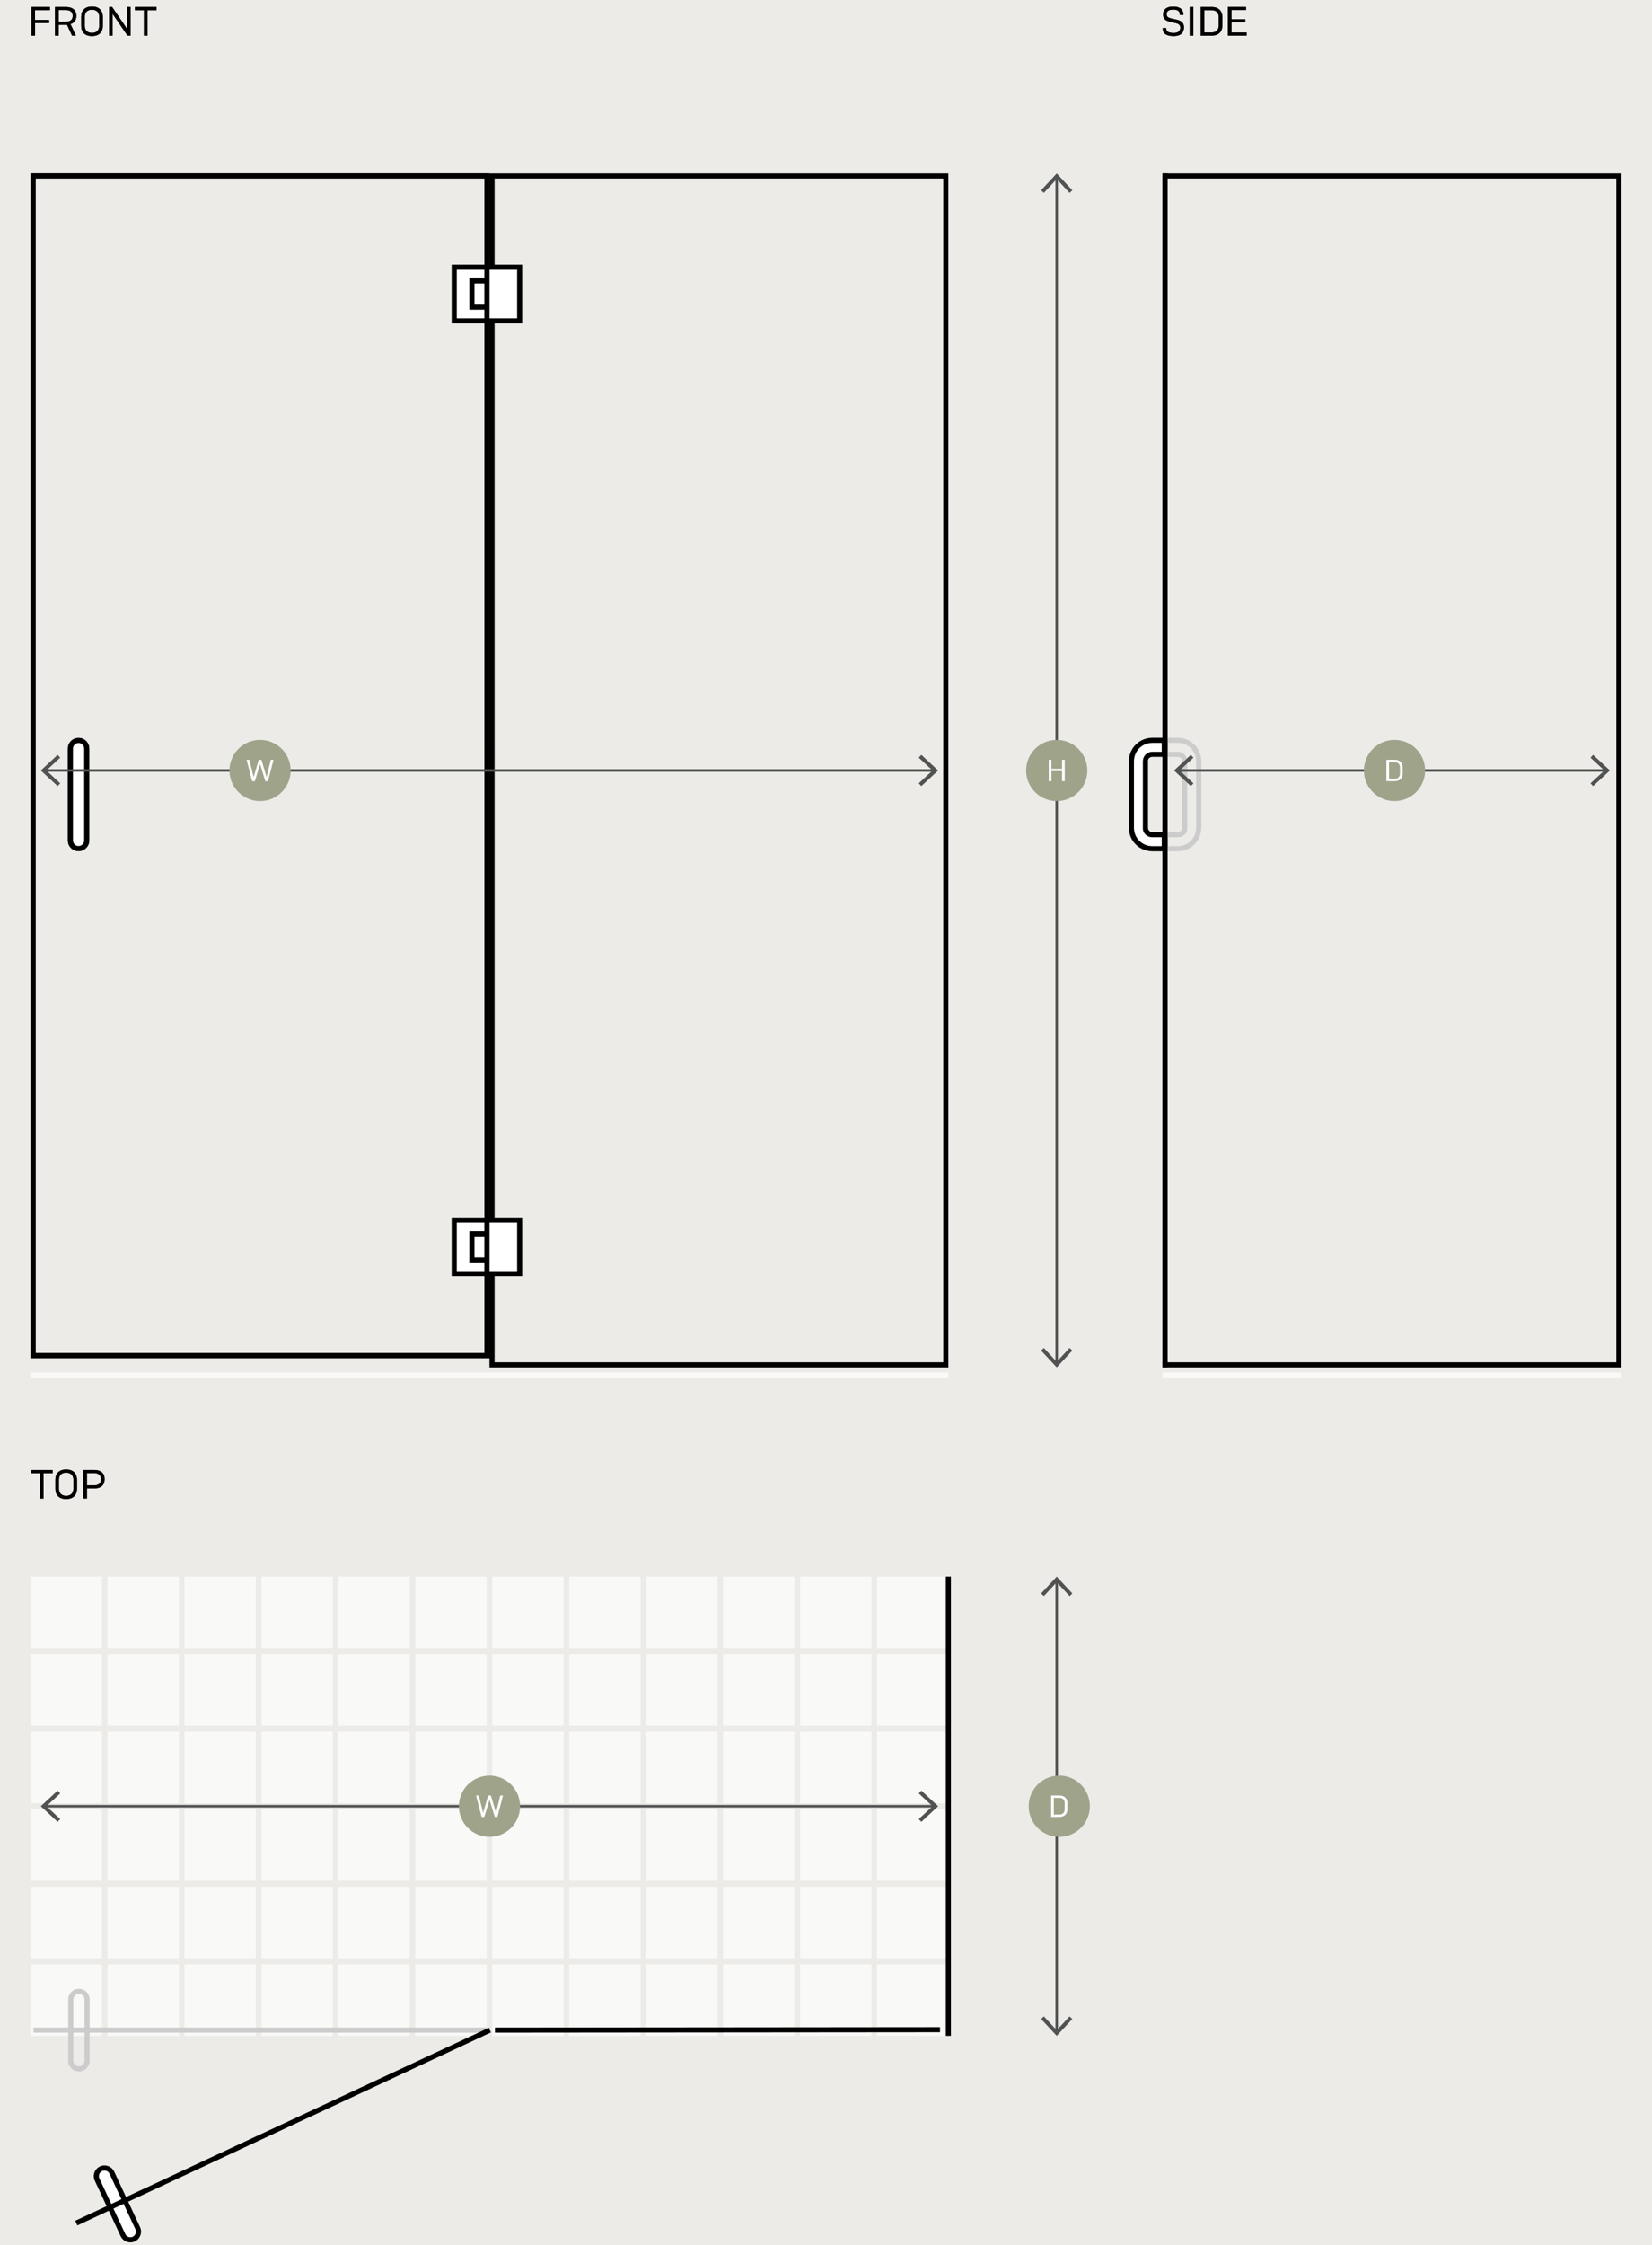 <?xml version="1.0" encoding="UTF-8"?><svg xmlns="http://www.w3.org/2000/svg" viewBox="0 0 648 880"><g id="BKG"><rect x="0" width="648" height="880" style="fill:#ecebe7; stroke-width:0px;"/></g><g id="Layer_1"><g style="isolation:isolate;"><path d="M13.75,9.02v4.93h-1.41V2.74h7.23v1.22h-5.83v3.86h5.52v1.2h-5.52Z" style="fill:#000; stroke-width:0px;"/><path d="M23,9.69v4.26h-1.41V2.74h4.11c3.31,0,4.24,1.65,4.24,3.47,0,1.39-.54,2.69-2.29,3.22l2.1,4.51h-1.49l-1.98-4.27c-.19.02-.38.02-.58.02h-2.71ZM23,3.93v4.59h2.72c2.24,0,2.8-1.09,2.8-2.29s-.56-2.31-2.8-2.31h-2.72Z" style="fill:#000; stroke-width:0px;"/><path d="M31.85,10.17v-3.67c0-1.89,1.02-3.94,4.23-3.94s4.24,2.05,4.24,3.94v3.67c0,1.9-1.01,3.95-4.24,3.95s-4.23-2.05-4.23-3.95ZM38.92,10.11v-3.52c0-1.34-.67-2.79-2.85-2.79s-2.83,1.44-2.83,2.79v3.52c0,1.34.69,2.79,2.83,2.79s2.85-1.44,2.85-2.79Z" style="fill:#000; stroke-width:0px;"/><path d="M44.14,5.39v8.56h-1.33V2.74h1.17l5.87,8.58V2.74h1.33v11.2h-1.17l-5.87-8.56Z" style="fill:#000; stroke-width:0px;"/><path d="M57.85,3.98v9.97h-1.39V3.98h-3.52v-1.23h8.45v1.23h-3.54Z" style="fill:#000; stroke-width:0px;"/></g><g style="isolation:isolate;"><path d="M462.79,5.83v-.18c0-1.07-.59-1.91-2.67-1.91-1.84,0-2.51.77-2.51,1.84,0,.9.51,1.34,1.7,1.62l2.48.58c1.39.32,2.62,1.1,2.62,2.87,0,2.03-1.14,3.47-4,3.47-3.44,0-4.32-1.42-4.32-2.93v-.19h1.39v.16c0,.96.58,1.76,2.91,1.76,1.82,0,2.58-.82,2.58-2.11,0-.96-.58-1.49-1.68-1.74l-2.48-.58c-1.65-.38-2.58-1.17-2.58-2.8,0-1.74,1.12-3.12,3.92-3.12,2.99,0,4.03,1.44,4.03,3.07v.19h-1.39Z" style="fill:#000; stroke-width:0px;"/><path d="M468.1,13.95h-1.39V2.74h1.39v11.2Z" style="fill:#000; stroke-width:0px;"/><path d="M470.95,2.74h4.29c3.2,0,4.23,2.05,4.23,3.94v3.33c0,1.89-1.02,3.94-4.23,3.94h-4.29V2.74ZM475.24,12.72c2.15,0,2.82-1.42,2.82-2.79v-3.17c0-1.36-.67-2.79-2.82-2.79h-2.88v8.74h2.88Z" style="fill:#000; stroke-width:0px;"/><path d="M481.62,2.74h7.11v1.18h-5.7v3.6h5.41v1.15h-5.41v4.08h5.95v1.18h-7.36V2.74Z" style="fill:#000; stroke-width:0px;"/></g><g style="isolation:isolate;"><path d="M17.08,577.42v9.97h-1.39v-9.97h-3.52v-1.23h8.45v1.23h-3.54Z" style="fill:#000; stroke-width:0px;"/><path d="M21.72,583.61v-3.67c0-1.89,1.02-3.94,4.23-3.94s4.24,2.05,4.24,3.94v3.67c0,1.9-1.01,3.95-4.24,3.95s-4.23-2.05-4.23-3.95ZM28.79,583.54v-3.52c0-1.34-.67-2.79-2.85-2.79s-2.83,1.44-2.83,2.79v3.52c0,1.34.69,2.79,2.83,2.79s2.85-1.44,2.85-2.79Z" style="fill:#000; stroke-width:0px;"/><path d="M34.09,583.43v3.95h-1.41v-11.2h4.13c3.3,0,4.23,1.74,4.23,3.63s-.93,3.62-4.23,3.62h-2.72ZM34.09,577.38v4.87h2.71c2.22,0,2.82-1.15,2.82-2.43s-.59-2.43-2.82-2.43h-2.71Z" style="fill:#000; stroke-width:0px;"/></g><line x1="414.5" y1="69.63" x2="414.5" y2="534.37" style="fill:none; stroke:#515252; stroke-miterlimit:10;"/><polygon points="408.37 74.6 409.46 75.62 414.5 70.2 419.53 75.62 420.63 74.6 414.5 68 408.37 74.6" style="fill:#515252; stroke-width:0px;"/><polygon points="408.37 529.4 409.46 528.38 414.5 533.8 419.53 528.38 420.63 529.4 414.5 536 408.37 529.4" style="fill:#515252; stroke-width:0px;"/><circle cx="414.5" cy="302" r="12" style="fill:#9ea38a; stroke-width:0px;"/><g style="isolation:isolate;"><path d="M416.59,302.24h-4.17v3.96h-1.05v-8.4h1.05v3.53h4.17v-3.53h1.06v8.4h-1.06v-3.96Z" style="fill:#fff; stroke-width:0px;"/></g><rect x="456" y="10" width="180" height="528" style="fill:none; stroke-width:0px;"/><rect x="456" y="538" width="180" height="2" style="fill:#fff; opacity:.7; stroke-width:0px;"/><line x1="457" y1="536" x2="457" y2="68" style="fill:none; stroke:#000; stroke-miterlimit:10; stroke-width:2px;"/><path d="M452,328.17h3.7v3.5h-3.7c-4,0-7.2-3.2-7.2-7.2v-26.1c0-4,3.2-7.2,7.2-7.2h3.7v3.5h-3.7c-2.1,0-3.7,1.7-3.7,3.7v26.1c-.1,2.1,1.6,3.7,3.7,3.7Z" style="fill:#fff; stroke-width:0px;"/><path d="M452,296.67h5.7v-7.5h-5.7c-5.1,0-9.2,4.1-9.2,9.2v26.1c0,5.1,4.1,9.2,9.2,9.2h5.7v-7.5h-5.7c-1,0-1.7-.8-1.7-1.7v-26.1c-.1-1,.7-1.7,1.7-1.7ZM452,328.17h3.7v3.5h-3.7c-4,0-7.2-3.2-7.2-7.2v-26.1c0-4,3.2-7.2,7.2-7.2h3.7v3.5h-3.7c-2.1,0-3.7,1.7-3.7,3.7v26.1c-.1,2.1,1.6,3.7,3.7,3.7Z" style="fill:#000; stroke-width:0px;"/><path d="M463.7,298.37v26.1c0,.9-.7,1.7-1.7,1.7h-5.7v7.5h5.7c5.1,0,9.2-4.1,9.2-9.2v-26.1c0-5.1-4.1-9.2-9.2-9.2h-5.7v7.5h5.7c1,0,1.8.7,1.7,1.7ZM465.7,324.47v-26.1c0-2-1.6-3.7-3.7-3.7h-3.7v-3.5h3.7c4,0,7.2,3.2,7.2,7.2v26.1c0,4-3.2,7.2-7.2,7.2h-3.7v-3.5h3.7c2.1,0,3.8-1.6,3.7-3.7Z" style="fill:#ccc; stroke-width:0px;"/><rect x="12" y="10" width="360" height="528" style="fill:none; stroke-width:0px;"/><g style="isolation:isolate;"><path d="M13.75,9.02v4.93h-1.41V2.74h7.23v1.22h-5.83v3.86h5.52v1.2h-5.52Z" style="fill:#000; stroke-width:0px;"/><path d="M23,9.69v4.26h-1.41V2.74h4.11c3.31,0,4.24,1.65,4.24,3.47,0,1.39-.54,2.69-2.29,3.22l2.1,4.51h-1.49l-1.98-4.27c-.19.02-.38.02-.58.02h-2.71ZM23,3.93v4.59h2.72c2.24,0,2.8-1.09,2.8-2.29s-.56-2.31-2.8-2.31h-2.72Z" style="fill:#000; stroke-width:0px;"/><path d="M31.85,10.17v-3.67c0-1.89,1.02-3.94,4.23-3.94s4.24,2.05,4.24,3.94v3.67c0,1.9-1.01,3.95-4.24,3.95s-4.23-2.05-4.23-3.95ZM38.92,10.11v-3.52c0-1.34-.67-2.79-2.85-2.79s-2.83,1.44-2.83,2.79v3.52c0,1.34.69,2.79,2.83,2.79s2.85-1.44,2.85-2.79Z" style="fill:#000; stroke-width:0px;"/><path d="M44.14,5.39v8.56h-1.33V2.74h1.17l5.87,8.58V2.74h1.33v11.2h-1.17l-5.87-8.56Z" style="fill:#000; stroke-width:0px;"/><path d="M57.85,3.98v9.97h-1.39V3.98h-3.52v-1.23h8.45v1.23h-3.54Z" style="fill:#000; stroke-width:0px;"/></g><g style="isolation:isolate;"><path d="M462.79,5.83v-.18c0-1.07-.59-1.91-2.67-1.91-1.84,0-2.51.77-2.51,1.84,0,.9.51,1.34,1.7,1.62l2.48.58c1.39.32,2.62,1.1,2.62,2.87,0,2.03-1.14,3.47-4,3.47-3.44,0-4.32-1.42-4.32-2.93v-.19h1.39v.16c0,.96.58,1.76,2.91,1.76,1.82,0,2.58-.82,2.58-2.11,0-.96-.58-1.49-1.68-1.74l-2.48-.58c-1.65-.38-2.58-1.17-2.58-2.8,0-1.74,1.12-3.12,3.92-3.12,2.99,0,4.03,1.44,4.03,3.07v.19h-1.39Z" style="fill:#000; stroke-width:0px;"/><path d="M468.1,13.95h-1.39V2.74h1.39v11.2Z" style="fill:#000; stroke-width:0px;"/><path d="M470.95,2.74h4.29c3.2,0,4.23,2.05,4.23,3.94v3.33c0,1.89-1.02,3.94-4.23,3.94h-4.29V2.74ZM475.24,12.72c2.15,0,2.82-1.42,2.82-2.79v-3.17c0-1.36-.67-2.79-2.82-2.79h-2.88v8.74h2.88Z" style="fill:#000; stroke-width:0px;"/><path d="M481.62,2.74h7.11v1.18h-5.7v3.6h5.41v1.15h-5.41v4.08h5.95v1.18h-7.36V2.74Z" style="fill:#000; stroke-width:0px;"/></g><g style="isolation:isolate;"><path d="M17.08,577.42v9.97h-1.39v-9.97h-3.52v-1.23h8.45v1.23h-3.54Z" style="fill:#000; stroke-width:0px;"/><path d="M21.72,583.61v-3.67c0-1.89,1.02-3.94,4.23-3.94s4.24,2.05,4.24,3.94v3.67c0,1.9-1.01,3.95-4.24,3.95s-4.23-2.05-4.23-3.95ZM28.79,583.54v-3.52c0-1.34-.67-2.79-2.85-2.79s-2.83,1.44-2.83,2.79v3.52c0,1.34.69,2.79,2.83,2.79s2.85-1.44,2.85-2.79Z" style="fill:#000; stroke-width:0px;"/><path d="M34.09,583.43v3.95h-1.41v-11.2h4.13c3.3,0,4.23,1.74,4.23,3.63s-.93,3.62-4.23,3.62h-2.72ZM34.09,577.38v4.87h2.71c2.22,0,2.82-1.15,2.82-2.43s-.59-2.43-2.82-2.43h-2.71Z" style="fill:#000; stroke-width:0px;"/></g><rect x="12" y="538" width="360" height="2" style="fill:#fff; opacity:.7; stroke-width:0px;"/><path d="M370,70v464h-176V70h176M372,68h-180v468h180V68h0Z" style="fill:#000; stroke-width:0px;"/><path d="M190.01,70v35.57h-4.2c-.7-.6-1.6-.95-2.54-.95-.68,0-1.35.18-1.94.52-1.65.95-2.34,2.96-1.71,4.7v10.79c-.28.77-.32,1.61-.08,2.41.29,1,.95,1.83,1.86,2.33.58.32,1.23.49,1.88.49.94,0,1.84-.35,2.54-.95h4.2v354.11h-4.2c-.7-.6-1.6-.94-2.54-.94-.68,0-1.35.18-1.94.52-1.65.95-2.34,2.96-1.71,4.7v10.79c-.28.77-.32,1.61-.08,2.41.29,1,.95,1.83,1.85,2.33.58.32,1.23.49,1.88.49.94,0,1.84-.35,2.54-.95h4.2v32.02H14.01V70h176M30.82,296.8c1.95,0,3.53-1.58,3.53-3.53s-1.58-3.53-3.53-3.53-3.53,1.58-3.53,3.53,1.58,3.53,3.53,3.53M30.82,332.77c1.95,0,3.53-1.58,3.53-3.53s-1.58-3.53-3.53-3.53-3.53,1.58-3.53,3.53,1.58,3.53,3.53,3.53M192.01,68H12.01v464.41h180v-36.02h-7.1c-.35.61-.98.95-1.64.95-.31,0-.62-.08-.91-.24-.91-.5-1.24-1.65-.74-2.57v-11.63c-.5-.9-.18-2.04.71-2.55.3-.17.62-.25.94-.25.65,0,1.29.34,1.64.94h7.1V122.92h-7.1c-.35.61-.98.95-1.64.95-.31,0-.62-.08-.91-.24-.91-.51-1.24-1.66-.74-2.57v-11.63c-.5-.9-.18-2.04.71-2.55.3-.17.62-.25.94-.25.65,0,1.29.34,1.64.95h7.1v-39.57h0ZM30.82,294.8c-.84,0-1.53-.68-1.53-1.53s.68-1.53,1.53-1.53,1.53.68,1.53,1.53-.68,1.53-1.53,1.53h0ZM30.82,330.77c-.84,0-1.53-.68-1.53-1.53s.68-1.53,1.53-1.53,1.53.68,1.53,1.53-.68,1.53-1.53,1.53h0Z" style="fill:#000; stroke-width:0px;"/><path d="M30.82,332.62c-1.76,0-3.2-1.44-3.2-3.2v-36c0-1.76,1.44-3.2,3.2-3.2s3.2,1.44,3.2,3.2v36c0,1.76-1.44,3.2-3.2,3.2Z" style="fill:#fff; stroke-width:0px;"/><path d="M30.82,291.22c1.2,0,2.2,1,2.2,2.2v36c0,1.2-1,2.2-2.2,2.2s-2.2-1-2.2-2.2v-36c0-1.2,1-2.2,2.2-2.2M30.82,289.22c-2.32,0-4.2,1.88-4.2,4.2v36c0,2.32,1.88,4.2,4.2,4.2s4.2-1.88,4.2-4.2v-36c0-2.32-1.88-4.2-4.2-4.2h0Z" style="fill:#000; stroke-width:0px;"/><path d="M190.01,70v35.57h-4.2c-.7-.6-1.6-.95-2.54-.95-.68,0-1.35.18-1.94.52-1.65.95-2.34,2.96-1.71,4.7v10.79c-.28.77-.32,1.61-.08,2.41.29,1,.95,1.83,1.86,2.33.58.32,1.23.49,1.88.49.94,0,1.84-.35,2.54-.95h4.2v354.11h-4.2c-.7-.6-1.6-.94-2.54-.94-.68,0-1.35.18-1.94.52-1.65.95-2.34,2.96-1.71,4.7v10.79c-.28.77-.32,1.61-.08,2.41.29,1,.95,1.83,1.85,2.33.58.32,1.23.49,1.88.49.94,0,1.84-.35,2.54-.95h4.2v32.02H14.01V70h176M30.82,296.8c1.95,0,3.53-1.58,3.53-3.53s-1.58-3.53-3.53-3.53-3.53,1.58-3.53,3.53,1.58,3.53,3.53,3.53M30.82,332.77c1.95,0,3.53-1.58,3.53-3.53s-1.58-3.53-3.53-3.53-3.53,1.58-3.53,3.53,1.58,3.53,3.53,3.53M192.01,68H12.01v464.41h180v-36.02h-7.1c-.35.61-.98.95-1.64.95-.31,0-.62-.08-.91-.24-.91-.5-1.24-1.65-.74-2.57v-11.63c-.5-.9-.18-2.04.71-2.55.3-.17.62-.25.94-.25.65,0,1.29.34,1.64.94h7.1V122.92h-7.1c-.35.61-.98.95-1.64.95-.31,0-.62-.08-.91-.24-.91-.51-1.24-1.66-.74-2.57v-11.63c-.5-.9-.18-2.04.71-2.55.3-.17.62-.25.94-.25.65,0,1.29.34,1.64.95h7.1v-39.57h0ZM30.82,294.8c-.84,0-1.53-.68-1.53-1.53s.68-1.53,1.53-1.53,1.53.68,1.53,1.53-.68,1.53-1.53,1.53h0ZM30.82,330.77c-.84,0-1.53-.68-1.53-1.53s.68-1.53,1.53-1.53,1.53.68,1.53,1.53-.68,1.53-1.53,1.53h0Z" style="fill:#000; stroke-width:0px;"/><path d="M30.82,332.62c-1.76,0-3.2-1.44-3.2-3.2v-36c0-1.76,1.44-3.2,3.2-3.2s3.2,1.44,3.2,3.2v36c0,1.76-1.44,3.2-3.2,3.2Z" style="fill:#fff; stroke-width:0px;"/><path d="M30.82,291.22c1.2,0,2.2,1,2.2,2.2v36c0,1.2-1,2.2-2.2,2.2s-2.2-1-2.2-2.2v-36c0-1.2,1-2.2,2.2-2.2M30.82,289.22c-2.32,0-4.2,1.88-4.2,4.2v36c0,2.32,1.88,4.2,4.2,4.2s4.2-1.88,4.2-4.2v-36c0-2.32-1.88-4.2-4.2-4.2h0Z" style="fill:#000; stroke-width:0px;"/><rect x="178.17" y="104.74" width="12.83" height="21" style="fill:#fff; stroke:#000; stroke-linecap:round; stroke-miterlimit:10; stroke-width:2px;"/><polyline points="191.01 120.38 185.12 120.38 185.12 110.11 191.01 110.11" style="fill:none; stroke:#000; stroke-miterlimit:10; stroke-width:2px;"/><rect x="191.01" y="104.74" width="12.83" height="21" style="fill:#fff; stroke:#000; stroke-linecap:round; stroke-miterlimit:10; stroke-width:2px;"/><rect x="178.17" y="478.26" width="12.83" height="21" style="fill:#fff; stroke:#000; stroke-linecap:round; stroke-miterlimit:10; stroke-width:2px;"/><polyline points="191.01 493.89 185.12 493.89 185.12 483.62 191.01 483.62" style="fill:none; stroke:#000; stroke-miterlimit:10; stroke-width:2px;"/><rect x="191.01" y="478.26" width="12.83" height="21" style="fill:#fff; stroke:#000; stroke-linecap:round; stroke-miterlimit:10; stroke-width:2px;"/><line x1="17.63" y1="302" x2="366.37" y2="302" style="fill:none; stroke:#515252; stroke-miterlimit:10;"/><polygon points="22.6 308.13 23.62 307.04 18.2 302 23.62 296.97 22.6 295.87 16 302 22.6 308.13" style="fill:#515252; stroke-width:0px;"/><polygon points="361.4 308.13 360.38 307.04 365.8 302 360.38 296.97 361.4 295.87 368 302 361.4 308.13" style="fill:#515252; stroke-width:0px;"/><circle cx="102.01" cy="302" r="12" style="fill:#9ea38a; stroke-width:0px;"/><path d="M96.72,297.8h1.09l1.69,6.81,1.99-6.81h1.06l2.01,6.82,1.66-6.82h1.07l-2.17,8.4h-1.04l-2.06-6.7-2.05,6.7h-1.06l-2.18-8.4Z" style="fill:#fff; stroke-width:0px;"/><g style="opacity:.7;"><rect x="12" y="618" width="28" height="28" style="fill:#fff; stroke-width:0px;"/><rect x="12" y="770" width="28" height="28" style="fill:#fff; stroke-width:0px;"/><rect x="12" y="739.6" width="28" height="28" style="fill:#fff; stroke-width:0px;"/><rect x="12" y="709.2" width="28" height="28" style="fill:#fff; stroke-width:0px;"/><rect x="12" y="678.8" width="28" height="28" style="fill:#fff; stroke-width:0px;"/><rect x="12" y="648.4" width="28" height="28" style="fill:#fff; stroke-width:0px;"/><rect x="42.18" y="618" width="28" height="28" style="fill:#fff; stroke-width:0px;"/><rect x="42.18" y="770" width="28" height="28" style="fill:#fff; stroke-width:0px;"/><rect x="42.18" y="739.6" width="28" height="28" style="fill:#fff; stroke-width:0px;"/><rect x="42.18" y="709.2" width="28" height="28" style="fill:#fff; stroke-width:0px;"/><rect x="42.18" y="678.8" width="28" height="28" style="fill:#fff; stroke-width:0px;"/><rect x="42.18" y="648.4" width="28" height="28" style="fill:#fff; stroke-width:0px;"/><rect x="72.36" y="618" width="28" height="28" style="fill:#fff; stroke-width:0px;"/><rect x="72.36" y="770" width="28" height="28" style="fill:#fff; stroke-width:0px;"/><rect x="72.36" y="739.6" width="28" height="28" style="fill:#fff; stroke-width:0px;"/><rect x="72.36" y="709.2" width="28" height="28" style="fill:#fff; stroke-width:0px;"/><rect x="72.36" y="678.8" width="28" height="28" style="fill:#fff; stroke-width:0px;"/><rect x="72.36" y="648.4" width="28" height="28" style="fill:#fff; stroke-width:0px;"/><rect x="102.55" y="618" width="28" height="28" style="fill:#fff; stroke-width:0px;"/><rect x="102.55" y="770" width="28" height="28" style="fill:#fff; stroke-width:0px;"/><rect x="102.55" y="739.6" width="28" height="28" style="fill:#fff; stroke-width:0px;"/><rect x="102.55" y="709.2" width="28" height="28" style="fill:#fff; stroke-width:0px;"/><rect x="102.55" y="678.8" width="28" height="28" style="fill:#fff; stroke-width:0px;"/><rect x="102.55" y="648.4" width="28" height="28" style="fill:#fff; stroke-width:0px;"/><rect x="132.73" y="618" width="28" height="28" style="fill:#fff; stroke-width:0px;"/><rect x="132.73" y="770" width="28" height="28" style="fill:#fff; stroke-width:0px;"/><rect x="132.73" y="739.6" width="28" height="28" style="fill:#fff; stroke-width:0px;"/><rect x="132.73" y="709.2" width="28" height="28" style="fill:#fff; stroke-width:0px;"/><rect x="132.73" y="678.8" width="28" height="28" style="fill:#fff; stroke-width:0px;"/><rect x="132.73" y="648.4" width="28" height="28" style="fill:#fff; stroke-width:0px;"/><rect x="162.91" y="618" width="28" height="28" style="fill:#fff; stroke-width:0px;"/><rect x="162.91" y="770" width="28" height="28" style="fill:#fff; stroke-width:0px;"/><rect x="162.91" y="739.6" width="28" height="28" style="fill:#fff; stroke-width:0px;"/><rect x="162.91" y="709.2" width="28" height="28" style="fill:#fff; stroke-width:0px;"/><rect x="162.91" y="678.8" width="28" height="28" style="fill:#fff; stroke-width:0px;"/><rect x="162.91" y="648.4" width="28" height="28" style="fill:#fff; stroke-width:0px;"/><rect x="193.09" y="618" width="28" height="28" style="fill:#fff; stroke-width:0px;"/><rect x="193.09" y="770" width="28" height="28" style="fill:#fff; stroke-width:0px;"/><rect x="193.09" y="739.6" width="28" height="28" style="fill:#fff; stroke-width:0px;"/><rect x="193.09" y="709.2" width="28" height="28" style="fill:#fff; stroke-width:0px;"/><rect x="193.09" y="678.8" width="28" height="28" style="fill:#fff; stroke-width:0px;"/><rect x="193.09" y="648.4" width="28" height="28" style="fill:#fff; stroke-width:0px;"/><rect x="223.27" y="618" width="28" height="28" style="fill:#fff; stroke-width:0px;"/><rect x="223.27" y="770" width="28" height="28" style="fill:#fff; stroke-width:0px;"/><rect x="223.27" y="739.6" width="28" height="28" style="fill:#fff; stroke-width:0px;"/><rect x="223.27" y="709.2" width="28" height="28" style="fill:#fff; stroke-width:0px;"/><rect x="223.27" y="678.8" width="28" height="28" style="fill:#fff; stroke-width:0px;"/><rect x="223.27" y="648.4" width="28" height="28" style="fill:#fff; stroke-width:0px;"/><rect x="253.45" y="618" width="28" height="28" style="fill:#fff; stroke-width:0px;"/><rect x="253.45" y="770" width="28" height="28" style="fill:#fff; stroke-width:0px;"/><rect x="253.45" y="739.6" width="28" height="28" style="fill:#fff; stroke-width:0px;"/><rect x="253.45" y="709.2" width="28" height="28" style="fill:#fff; stroke-width:0px;"/><rect x="253.45" y="678.8" width="28" height="28" style="fill:#fff; stroke-width:0px;"/><rect x="253.45" y="648.4" width="28" height="28" style="fill:#fff; stroke-width:0px;"/><rect x="283.64" y="618" width="28" height="28" style="fill:#fff; stroke-width:0px;"/><rect x="283.64" y="770" width="28" height="28" style="fill:#fff; stroke-width:0px;"/><rect x="283.64" y="739.6" width="28" height="28" style="fill:#fff; stroke-width:0px;"/><rect x="283.64" y="709.2" width="28" height="28" style="fill:#fff; stroke-width:0px;"/><rect x="283.64" y="678.8" width="28" height="28" style="fill:#fff; stroke-width:0px;"/><rect x="283.64" y="648.4" width="28" height="28" style="fill:#fff; stroke-width:0px;"/><rect x="313.82" y="618" width="28" height="28" style="fill:#fff; stroke-width:0px;"/><rect x="313.82" y="770" width="28" height="28" style="fill:#fff; stroke-width:0px;"/><rect x="313.82" y="739.6" width="28" height="28" style="fill:#fff; stroke-width:0px;"/><rect x="313.82" y="709.2" width="28" height="28" style="fill:#fff; stroke-width:0px;"/><rect x="313.82" y="678.8" width="28" height="28" style="fill:#fff; stroke-width:0px;"/><rect x="313.82" y="648.4" width="28" height="28" style="fill:#fff; stroke-width:0px;"/><rect x="344" y="618" width="28" height="28" style="fill:#fff; stroke-width:0px;"/><rect x="344" y="770" width="28" height="28" style="fill:#fff; stroke-width:0px;"/><rect x="344" y="739.6" width="28" height="28" style="fill:#fff; stroke-width:0px;"/><rect x="344" y="709.2" width="28" height="28" style="fill:#fff; stroke-width:0px;"/><rect x="344" y="678.8" width="28" height="28" style="fill:#fff; stroke-width:0px;"/><rect x="344" y="648.4" width="28" height="28" style="fill:#fff; stroke-width:0px;"/></g><line x1="17.63" y1="708" x2="366.37" y2="708" style="fill:none; stroke:#515252; stroke-miterlimit:10;"/><polygon points="22.6 714.13 23.62 713.04 18.2 708 23.62 702.97 22.6 701.87 16 708 22.6 714.13" style="fill:#515252; stroke-width:0px;"/><polygon points="361.4 714.13 360.38 713.04 365.8 708 360.38 702.97 361.4 701.87 368 708 361.4 714.13" style="fill:#515252; stroke-width:0px;"/><circle cx="192" cy="708" r="12" style="fill:#9ea38a; stroke-width:0px;"/><path d="M186.72,703.8h1.09l1.69,6.81,1.99-6.81h1.06l2.01,6.82,1.66-6.82h1.07l-2.17,8.4h-1.04l-2.06-6.7-2.05,6.7h-1.06l-2.18-8.4Z" style="fill:#fff; stroke-width:0px;"/><line x1="368.72" y1="795.59" x2="194.15" y2="795.75" style="fill:none; stroke:#000; stroke-miterlimit:10; stroke-width:2px;"/><g style="isolation:isolate;"><path d="M30.96,781.56c1.2,0,2.2,1,2.2,2.2v24c0,1.2-1,2.2-2.2,2.2s-2.2-1-2.2-2.2v-24c0-1.2,1-2.2,2.2-2.2M30.96,779.56c-2.32,0-4.2,1.88-4.2,4.2v24c0,2.32,1.88,4.2,4.2,4.2s4.2-1.88,4.2-4.2v-24c0-2.32-1.88-4.2-4.2-4.2h0Z" style="fill:#ccc; stroke-width:0px;"/></g><line x1="13.15" y1="795.75" x2="192.15" y2="795.75" style="fill:none; isolation:isolate; stroke:#ccc; stroke-miterlimit:10; stroke-width:2px;"/><path d="M51.15,877.95c-1.25,0-2.39-.72-2.92-1.84l-10.14-21.75c-.36-.77-.39-1.64-.1-2.44.29-.81.88-1.45,1.65-1.81.42-.2.87-.3,1.34-.3,1.25,0,2.39.72,2.92,1.84l10.14,21.75c.75,1.6.05,3.51-1.55,4.25-.42.2-.87.29-1.34.29h0Z" style="fill:#fff; stroke-width:0px;"/><path d="M40.97,850.8c.83,0,1.64.47,2.01,1.27l10.14,21.75c.51,1.09.02,2.42-1.06,2.92-.29.14-.61.2-.91.2-.83,0-1.64-.47-2.01-1.27l-10.14-21.75c-.51-1.09-.02-2.42,1.06-2.92.29-.14.61-.2.91-.2M40.97,848.8c-.61,0-1.2.13-1.76.39-2.1.98-3.01,3.48-2.03,5.58l10.14,21.75c.69,1.47,2.19,2.42,3.82,2.42.61,0,1.21-.13,1.76-.39,1.01-.47,1.78-1.31,2.16-2.37.39-1.06.34-2.2-.13-3.21l-10.14-21.75c-.69-1.47-2.19-2.42-3.82-2.42h0Z" style="fill:#000; stroke-width:0px;"/><line x1="29.92" y1="871.4" x2="192.15" y2="795.75" style="fill:none; stroke:#000; stroke-miterlimit:10; stroke-width:2px;"/><path d="M29.89,871.42c-10.74-22.98-16.74-48.62-16.74-75.66" style="fill:none; isolation:isolate; opacity:.3; stroke:#000; stroke-dasharray:0 2; stroke-miterlimit:10; stroke-width:2.53px;"/><line x1="414.5" y1="796.37" x2="414.5" y2="619.63" style="fill:none; stroke:#515252; stroke-miterlimit:10;"/><polygon points="420.63 791.4 419.54 790.38 414.5 795.8 409.47 790.38 408.37 791.4 414.5 798 420.63 791.4" style="fill:#515252; stroke-width:0px;"/><polygon points="420.63 624.6 419.54 625.62 414.5 620.2 409.47 625.62 408.37 624.6 414.5 618 420.63 624.6" style="fill:#515252; stroke-width:0px;"/><circle cx="415.5" cy="708" r="12" style="fill:#9ea38a; stroke-width:0px;"/><path d="M412.31,703.8h3.21c2.4,0,3.17,1.54,3.17,2.95v2.49c0,1.42-.77,2.95-3.17,2.95h-3.21v-8.4ZM415.52,711.27c1.61,0,2.11-1.07,2.11-2.09v-2.38c0-1.02-.5-2.09-2.11-2.09h-2.16v6.55h2.16Z" style="fill:#fff; stroke-width:0px;"/><path d="M634,70v464h-176V70h176M636,68h-180v468h180V68h0Z" style="fill:#000; stroke-width:0px;"/><line x1="462.14" y1="302" x2="629.86" y2="302" style="fill:none; stroke:#515252; stroke-miterlimit:10;"/><polygon points="467.11 308.13 468.13 307.04 462.71 302 468.13 296.97 467.11 295.87 460.51 302 467.11 308.13" style="fill:#515252; stroke-width:0px;"/><polygon points="624.89 308.13 623.87 307.04 629.29 302 623.87 296.97 624.89 295.87 631.49 302 624.89 308.13" style="fill:#515252; stroke-width:0px;"/><circle cx="547" cy="302" r="12" style="fill:#9ea38a; stroke-width:0px;"/><path d="M543.81,297.8h3.21c2.4,0,3.17,1.54,3.17,2.95v2.49c0,1.42-.77,2.95-3.17,2.95h-3.21v-8.4ZM547.02,305.27c1.61,0,2.11-1.07,2.11-2.09v-2.38c0-1.02-.5-2.09-2.11-2.09h-2.16v6.55h2.16Z" style="fill:#fff; stroke-width:0px;"/><line x1="372" y1="618" x2="372" y2="798" style="fill:none; stroke:#000; stroke-miterlimit:10; stroke-width:2px;"/></g></svg>